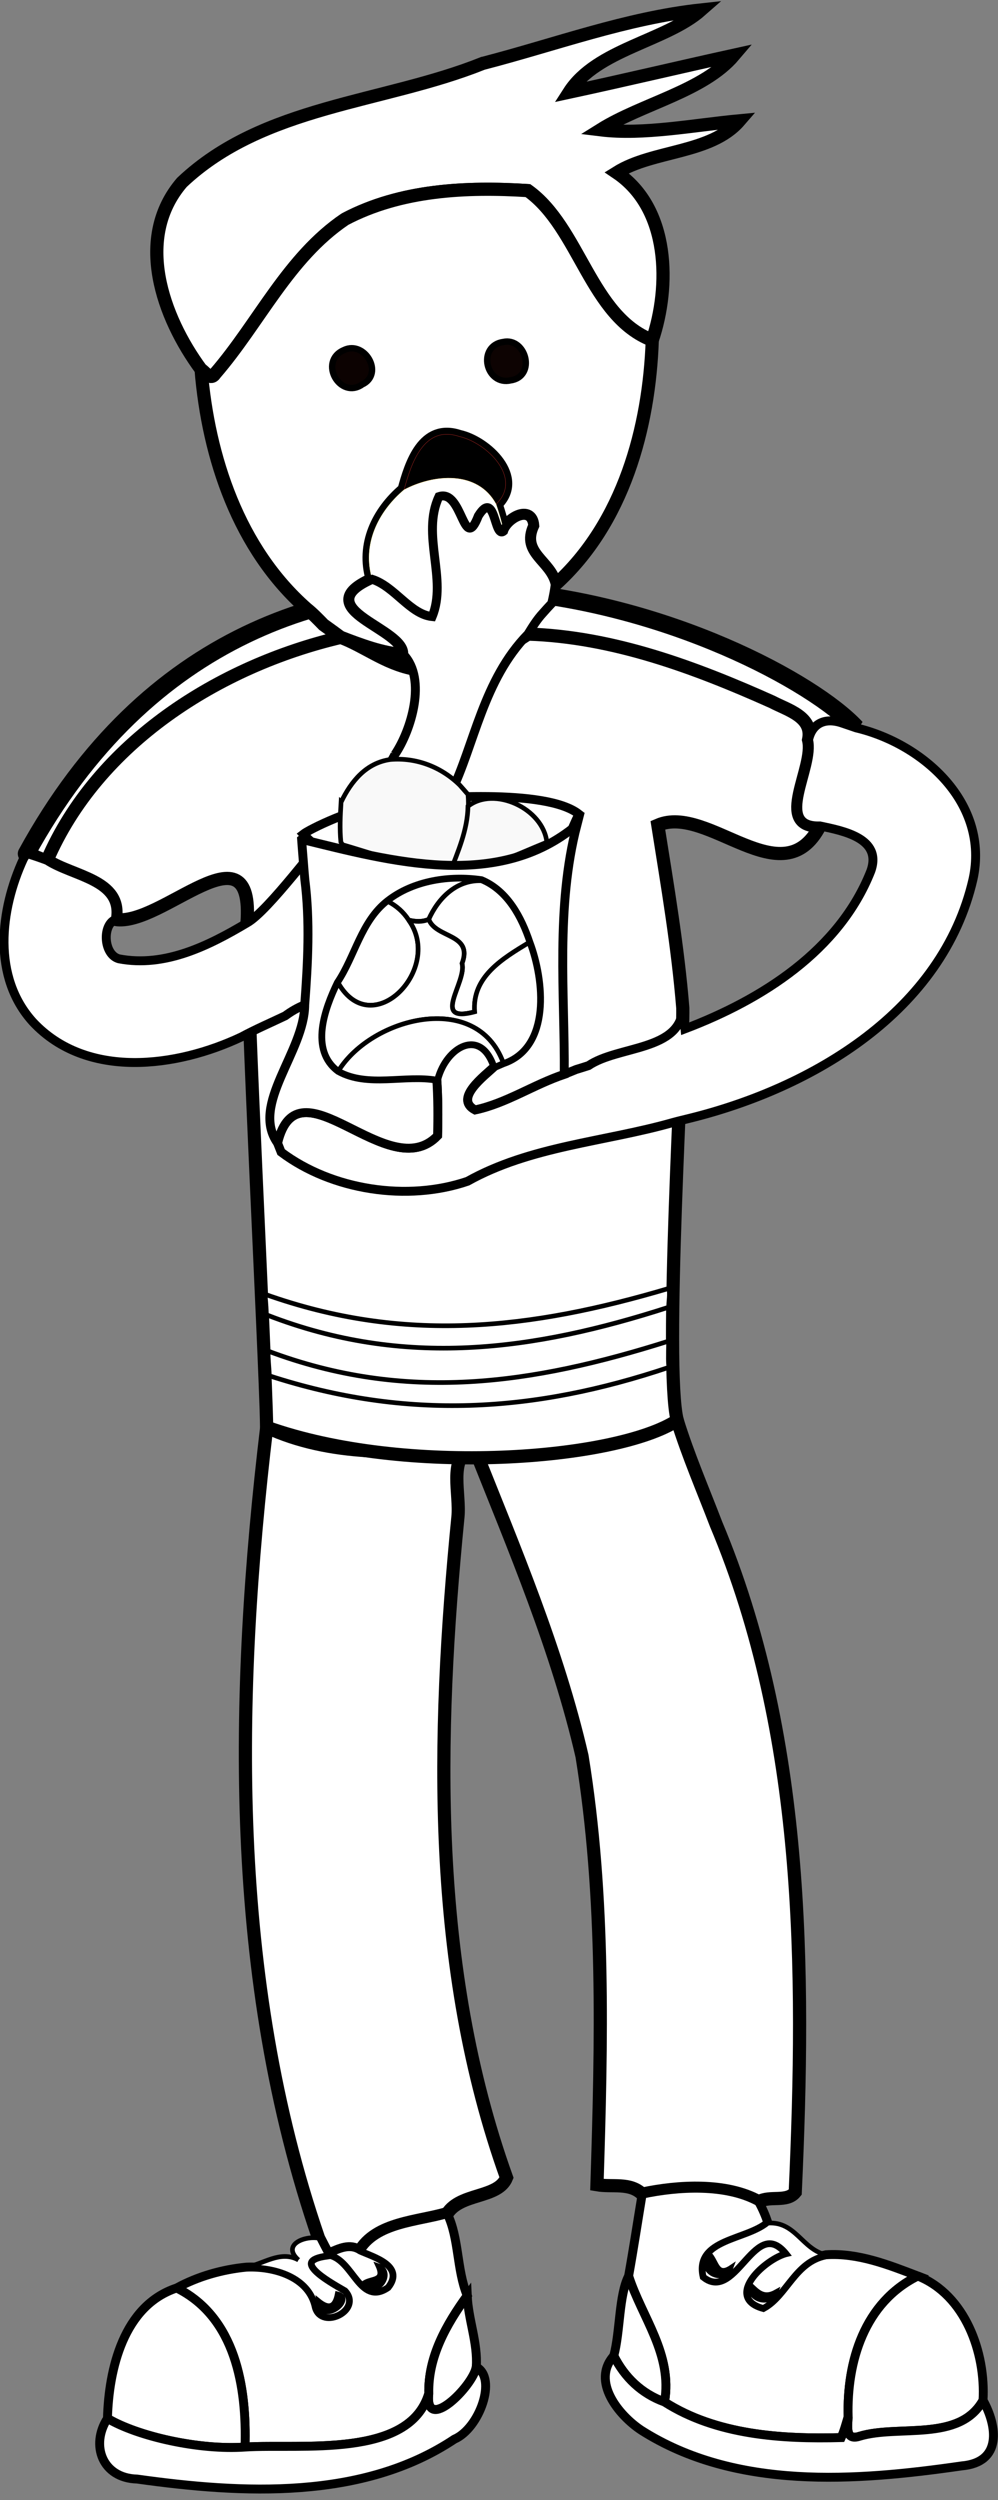 <?xml version="1.0" encoding="UTF-8" standalone="no"?>
<svg
   xmlns:dc="http://purl.org/dc/elements/1.1/"
   xmlns:cc="http://creativecommons.org/ns#"
   xmlns:rdf="http://www.w3.org/1999/02/22-rdf-syntax-ns#"
   xmlns:svg="http://www.w3.org/2000/svg"
   xmlns="http://www.w3.org/2000/svg"
   xmlns:sodipodi="http://sodipodi.sourceforge.net/DTD/sodipodi-0.dtd"
   xmlns:inkscape="http://www.inkscape.org/namespaces/inkscape"
   width="480pt"
   height="1201.939pt"
   viewBox="0 0 480 1201.939"
   version="1.1"
   id="svg9071"
   inkscape:version="0.92.1 r15371"
   sodipodi:docname="Child2-outline.svg">
  <rect x="0" y="0" width="480" height="1201.939" fill="#808080" stroke="none"/>
  <defs
     id="defs9183" />
  <sodipodi:namedview
     pagecolor="#ffffff"
     bordercolor="#666666"
     borderopacity="1"
     objecttolerance="10"
     gridtolerance="10"
     guidetolerance="10"
     inkscape:pageopacity="0"
     inkscape:pageshadow="2"
     inkscape:window-width="1366"
     inkscape:window-height="714"
     id="namedview9181"
     showgrid="false"
     fit-margin-top="0"
     fit-margin-left="0"
     fit-margin-right="0"
     fit-margin-bottom="0"
     inkscape:zoom="0.44594615"
     inkscape:cx="-35.570951"
     inkscape:cy="1053.6856"
     inkscape:window-x="0"
     inkscape:window-y="0"
     inkscape:window-maximized="1"
     inkscape:current-layer="svg9071" />
  <g
     id="g5802"
     transform="translate(519.014,3.197)">
    <path
       id="path9073-7"
       d="m -286.833,27.292 c 34.881,-9.009 69.038,-21.818 105.055,-25.715 -17.078,15.041 -50.275,18.9 -63.515,39.562 26.381,-5.68 52.9,-11.986 79.34,-17.803 -14.669,17.294 -44.145,23.267 -64.279,35.861 20.662,2.546 44.85,-2.252 66.786,-4.309 -13.71,15.844 -41.501,13.984 -58.971,24.912 25.598,17.294 25.853,54.702 17.117,80.593 -29.652,-11.379 -34.94,-54.153 -59.833,-71.956 -29.613,-1.861 -61.145,-0.412 -87.938,13.729 -27.4,18.528 -41.364,49.864 -62.438,74.248 -2.272,3.525 -4.642,-0.587 -6.796,-1.978 -18.606,-25.265 -32.159,-63.221 -9.205,-89.955 39.268,-37.114 96.79,-37.995 144.676,-57.189 z"
       inkscape:connector-curvature="0"
       style="opacity:1;fill:#ffffff;stroke:#000000;stroke-width:6.337;stroke-miterlimit:4;stroke-dasharray:none" />
    <path
       sodipodi:nodetypes="ccccc"
       id="path9087-6"
       d="m -483.545,417.917 c 1.371,-1.567 -24.092,-9.3 -22.663,-10.808 116.213,-212.137 357.615,-104.774 398.99,-60.362 -2.468,-0.862 -23.634,5.096 -26.101,4.254 -42.422,-29.574 -300.519,77.766 -350.226,66.916 z"
       inkscape:connector-curvature="0"
       style="opacity:1;fill:#ffffff;stroke:#000000;stroke-width:8.388;stroke-miterlimit:4;stroke-dasharray:none" />
    <path
       id="path9075-3"
       d="m -353.07,102.167 c 26.793,-14.141 58.325,-15.59 87.938,-13.729 24.893,17.803 30.181,60.577 59.833,71.956 -1.469,41.971 -13.827,87.938 -46.672,117.511 -2.252,-11.222 -17.078,-14.767 -10.85,-28.496 -0.783,-9.479 -12.143,-3.134 -13.984,2.742 -0.921,-4.407 -2.174,-8.715 -3.623,-12.965 13.181,-12.632 -4.759,-29.672 -17.744,-32.551 -17.039,-5.66 -23.15,13.142 -26.499,25.657 -12.593,10.654 -20.29,26.499 -15.276,43.048 -31.669,14.141 16.589,23.13 15.1,36.233 -10.576,-0.803 -20.447,-4.642 -30.259,-8.343 -2.761,-2.037 -5.543,-4.074 -8.324,-6.052 -2.605,-2.683 -5.19,-5.366 -8.108,-7.697 -32.649,-28.732 -47.298,-72.7 -50.765,-115.044 2.154,1.391 4.524,5.503 6.796,1.978 21.074,-24.384 35.038,-55.72 62.438,-74.248 m 76.382,60.655 c -10.596,1.371 -6.894,17.646 2.977,15.237 10.263,-1.351 5.954,-17.274 -2.977,-15.237 m -76.187,3.741 c -10.576,4.328 -1.43,20.153 7.286,13.631 8.853,-3.897 0.92,-17.607 -7.286,-13.631 z"
       inkscape:connector-curvature="0"
       style="opacity:1;fill:#ffffff;stroke:#000000;stroke-width:6.337;stroke-miterlimit:4;stroke-dasharray:none" />
    <path
       id="path9077-5"
       d="m -276.688,162.822 c 8.931,-2.037 13.24,13.886 2.977,15.237 -9.871,2.409 -13.573,-13.866 -2.977,-15.237 z"
       inkscape:connector-curvature="0"
       style="opacity:1;fill:#0d0302;stroke:#0d0302;stroke-width:0.184" />
    <path
       id="path9079-0"
       d="m -352.875,166.563 c 8.206,-3.976 16.138,9.734 7.286,13.631 -8.715,6.522 -17.862,-9.303 -7.286,-13.631 z"
       inkscape:connector-curvature="0"
       style="opacity:1;fill:#0c0201;stroke:#0c0201;stroke-width:0.184" />
    <path
       id="path9081-8"
       d="m -324.672,232.291 c 3.349,-12.515 9.46,-31.317 26.499,-25.657 12.985,2.879 30.925,19.918 17.744,32.551 -8.911,-16.354 -30.005,-14.434 -44.243,-6.894 z"
       inkscape:connector-curvature="0"
       style="opacity:1;fill:#000000;stroke:#a4231f;stroke-width:0.184" />
    <path
       id="path9083-0"
       d="m -324.672,232.291 c 14.238,-7.54 35.332,-9.46 44.243,6.894 1.449,4.25 2.703,8.559 3.623,12.965 -4.603,3.8 -3.878,-20.545 -12.143,-7.325 -7.207,18.586 -7.521,-13.142 -18.959,-9.264 -8.578,18.312 4.152,39.758 -3.251,57.679 -10.576,-1.077 -17.96,-14.376 -28.79,-17.901 -5.014,-16.55 2.683,-32.394 15.276,-43.048 z"
       inkscape:connector-curvature="0"
       style="opacity:1;fill:#ffffff;stroke:#fdfab1;stroke-width:0.184" />
    <path
       id="path9147-4"
       d="m -290.985,692.701 c 32.942,0.43 65.904,-4.485 97.691,-13.024 5.268,16.961 12.339,33.295 18.684,49.884 42.441,101.001 42.99,213.577 38.074,321.178 -4.093,5.053 -12.162,1.469 -17.568,4.603 -15.707,-8.696 -38.7,-7.364 -56.053,-3.662 -5.895,-5.778 -14.336,-3.251 -21.74,-4.524 2.194,-68.666 3.858,-137.998 -7.188,-206.095 -11.829,-51.176 -32.531,-99.728 -51.901,-148.358 z"
       inkscape:connector-curvature="0"
       style="opacity:1;fill:#ffffff;stroke:#000000;stroke-width:6.337;stroke-miterlimit:4;stroke-dasharray:none" />
    <path
       id="path9149-1"
       d="m -390.733,682.986 c 30.357,14.082 65.395,12.691 97.946,9.773 -10.537,5.856 -4.818,22.033 -5.993,33.491 -10.419,105.682 -12.965,216.143 23.385,317.496 -4.035,10.047 -22.131,7.168 -28.516,17.274 -13.67,4.172 -34.235,4.348 -42.206,18.43 -4.603,-3.153 -9.44,-0.686 -13.945,1.234 l -1.528,0.235 c -1.43,-2.703 -2.84,-5.406 -4.211,-8.108 -42.95,-124.875 -40.346,-260.66 -24.932,-389.824 z"
       inkscape:connector-curvature="0"
       style="opacity:1;fill:#ffffff;stroke:#000000;stroke-width:6.337;stroke-miterlimit:4;stroke-dasharray:none" />
    <path
       sodipodi:nodetypes="ccccccccccccc"
       inkscape:connector-curvature="0"
       id="path9095-1"
       d="m -390.733,682.986 c 66.923,23.835 168.453,15.678 197.439,-3.31 -6.476,-25.863 3.115,-179.64 2.679,-198.241 -2.389,-29.495 -7.385,-58.775 -12.007,-87.918 24.168,-10.419 59.92,35.037 77.977,0.371 -22.308,0.666 -2.14,-28.084 -5.49,-41.362 2.35,-11.105 -9.911,-14.276 -17.55,-18.291 -37.055,-16.589 -76.437,-31.284 -117.39,-32.575 -51.385,33.609 -67.202,10.18 -90.037,1.566 -58.736,13.808 -116.961,50.752 -141.266,107.216 12.417,8.147 36.238,9.63 32.81,28.412 22.386,3.564 66.976,-47.262 63.352,1.643 -0.078,41.188 8.522,201.36 9.481,242.489 z"
       style="opacity:1;fill:#ffffff;stroke:#000000;stroke-width:6.337;stroke-miterlimit:4;stroke-dasharray:none" />
    <path
       sodipodi:nodetypes="ccccccccccccccccccccccccc"
       inkscape:connector-curvature="0"
       d="m -329.062,359.514 c 7.882,-11.685 15.3,-36.171 4.214,-47.942 1.488,-13.102 -46.77,-22.092 -15.1,-36.233 10.831,3.525 18.214,16.824 28.79,17.901 7.403,-17.92 -5.327,-39.366 3.251,-57.679 11.438,-3.878 11.751,27.85 18.959,9.264 8.265,-13.22 7.54,11.124 12.143,7.325 1.841,-5.876 13.2,-12.221 13.984,-2.742 -6.228,13.729 8.598,17.274 10.85,28.496 -0.391,3.016 -0.96,6.013 -1.684,8.99 -1.43,1.508 -2.84,3.055 -4.211,4.622 -2.84,3.055 -5.033,6.6 -7.207,10.145 -21.599,22.058 -25.803,53.392 -37.101,76.396 -10.907,17.635 -68.776,81.852 -70.284,101.829 -3.349,1.332 -6.463,3.153 -9.362,5.288 -7.012,3.349 -14.199,6.424 -21.035,10.126 -31.199,14.748 -74.463,20.486 -100.296,-7.109 -19.644,-21.603 -15.962,-53.879 -4.583,-78.498 0.372,-0.646 1.136,-1.939 1.528,-2.585 3.31,0.979 6.581,2.115 9.832,3.329 12.417,8.148 36.233,9.636 32.805,28.418 -6.404,2.761 -5.66,16.922 1.763,18.919 22.092,4.23 43.205,-6.306 61.596,-17.274 10.223,-5.621 34.666,-39.17 42.892,-47.416 7.356,-11.255 22.075,-20.921 28.258,-33.572 z"
       style="opacity:1;fill:#ffffff;stroke:#000000;stroke-width:4.286;stroke-miterlimit:4;stroke-dasharray:none"
       id="path9121-3" />
    <path
       id="path9099-5"
       d="m -130.132,352.525 c 1.626,-7.501 7.305,-10.831 15.492,-8.304 2.468,0.842 4.955,1.665 7.423,2.526 32.531,7.717 64.24,36.468 56.17,72.798 -14.63,63.437 -77.048,100.276 -136.274,114.907 -2.664,0.666 -5.327,1.273 -7.952,1.998 -32.962,9.381 -68.548,11.301 -98.886,28.281 -28.888,9.832 -65.16,4.367 -89.642,-14.043 -0.431,-1.077 -1.293,-3.271 -1.724,-4.367 10.008,-41.56 53.194,21.328 76.97,-3.506 0.235,-9.088 0.216,-18.136 -0.391,-27.204 4.211,-16.021 21.211,-25.676 27.889,-6.189 -5.053,4.798 -19.722,15.531 -9.46,20.995 14.963,-3.153 28.301,-12.26 42.892,-17.117 1.919,-0.783 3.839,-1.567 5.758,-2.331 1.959,-0.587 3.937,-1.214 5.895,-1.841 14.336,-9.695 44.4,-6.914 45.359,-27.694 0.274,2.507 0.803,7.501 1.058,10.008 36.938,-14.023 74.248,-37.584 89.348,-75.795 5.758,-15.923 -13.573,-19.448 -24.442,-21.759 -22.308,0.666 -2.135,-28.085 -5.484,-41.364 z"
       inkscape:connector-curvature="0"
       style="opacity:1;fill:#ffffff;stroke:#000000;stroke-width:4.286;stroke-miterlimit:4;stroke-dasharray:none" />
    <path
       sodipodi:nodetypes="cccccc"
       id="path9103-9"
       d="m -329.191,381.941 c 17.328,-1.653 72.689,-6.257 88.592,6.258 -7.724,15.844 -9.721,27.044 -15.952,38.593 -3.506,-15.923 -59.833,1.833 -71.29,13.016 -1.332,-1.547 -43.987,-40.456 -45.338,-41.964 2.605,-2.057 23.53,-12.845 43.988,-15.904 z"
       inkscape:connector-curvature="0"
       style="opacity:1;fill:#ffffff;stroke:#000000;stroke-width:4.286;stroke-miterlimit:4;stroke-dasharray:none" />
    <path
       id="path9101-3"
       d="m -354.975,382.447 c 4.857,-10.047 12.045,-18.88 23.737,-20.506 12.495,-1.038 24.423,3.584 33.314,12.28 1.351,1.508 2.683,3.016 4.015,4.563 1.038,11.379 -2.487,22.288 -5.366,33.119 -18.782,3.819 -37.251,-3.897 -54.976,-8.97 l -0.823,-1.293 c -0.627,-6.385 -0.294,-12.828 0.098,-19.194 z"
       inkscape:connector-curvature="0"
       style="opacity:1;fill:#f9f9f9;stroke:#000000;stroke-width:2.235;stroke-miterlimit:4;stroke-dasharray:none" />
    <path
       id="path9105-4"
       d="m -293.936,384.451 c 12.59,-9.89 36.153,1.042 37.932,17.249 -15.139,6.129 -30.291,13.832 -46.818,15.103 4.024,-10.46 8.698,-20.928 8.886,-32.352 z"
       inkscape:connector-curvature="0"
       style="opacity:1;fill:#f9f9f9;stroke:#000000;stroke-width:2.235;stroke-miterlimit:4;stroke-dasharray:none" />
    <path
       id="path9119-1"
       d="m -373.948,400.332 c 43.185,10.556 94.538,24.854 132.396,-6.933 -10.243,39.445 -5.797,81.455 -6.071,119.901 -14.591,4.857 -27.929,13.964 -42.892,17.117 -10.263,-5.464 4.407,-16.197 9.46,-20.995 1.018,-0.431 3.036,-1.293 4.054,-1.743 22.484,-7.677 19.233,-39.543 12.378,-57.718 -4.015,-12.006 -10.654,-24.599 -22.895,-29.73 -15.159,-2.213 -32.492,0.333 -44.85,10.008 -12.535,9.773 -15.394,26.421 -23.953,39.21 -6.013,12.495 -13.22,32.041 0.235,41.991 13.945,7.775 31.865,1.489 47.142,4.172 0.607,9.068 0.627,18.116 0.391,27.204 -23.776,24.834 -66.962,-38.054 -76.97,3.506 -13.181,-18.567 12.965,-43.851 13.063,-66.433 1.508,-19.977 2.585,-40.248 0.058,-60.185 -0.49,-5.288 -0.842,-10.674 -1.293,-15.923 -0.058,-0.862 -0.196,-2.585 -0.255,-3.447 z"
       inkscape:connector-curvature="0"
       style="opacity:1;fill:#ffffff;stroke:#000000;stroke-width:4.286;stroke-miterlimit:4;stroke-dasharray:none" />
    <path
       id="path9123-5"
       d="m -332.369,430.239 c 12.358,-9.675 29.691,-12.221 44.85,-10.008 -11.967,-0.431 -20.702,8.343 -25.285,18.567 -3.114,1.332 -6.463,1.156 -9.675,0.333 -2.468,-3.819 -5.876,-6.835 -9.891,-8.892 z"
       inkscape:connector-curvature="0"
       style="opacity:1;fill:#ffffff;stroke:#000000;stroke-width:2.235;stroke-miterlimit:4;stroke-dasharray:none" />
    <path
       id="path9125-0"
       d="m -312.803,438.798 c 4.583,-10.223 13.318,-18.998 25.285,-18.567 12.241,5.131 18.88,17.725 22.895,29.73 -12.554,7.638 -27.419,16.373 -26.107,33.295 -21.426,5.68 -3.682,-14.199 -6.071,-23.267 5.445,-14.473 -12.593,-11.967 -16.001,-21.191 z"
       inkscape:connector-curvature="0"
       style="opacity:1;fill:#ffffff;stroke:#000000;stroke-width:2.235;stroke-miterlimit:4;stroke-dasharray:none" />
    <path
       id="path9127-8"
       d="m -356.322,469.448 c 8.559,-12.789 11.418,-29.437 23.953,-39.21 4.015,2.056 7.423,5.073 9.891,8.892 16.922,23.169 -17.372,59.01 -33.843,30.318 z"
       inkscape:connector-curvature="0"
       style="opacity:1;fill:#ffffff;stroke:#000000;stroke-width:2.235;stroke-miterlimit:4;stroke-dasharray:none" />
    <path
       id="path9129-3"
       d="m -322.478,439.131 c 3.212,0.823 6.561,0.999 9.675,-0.333 3.408,9.225 21.446,6.718 16.001,21.191 2.389,9.068 -15.355,28.947 6.071,23.267 -1.312,-16.922 13.553,-25.657 26.107,-33.295 6.855,18.175 10.106,50.04 -12.378,57.718 -12.809,-34.783 -63.084,-21.72 -79.085,3.76 -13.455,-9.949 -6.248,-29.495 -0.235,-41.991 16.471,28.692 50.765,-7.149 33.843,-30.318 z"
       inkscape:connector-curvature="0"
       style="opacity:1;fill:#ffffff;stroke:#000000;stroke-width:2.235;stroke-miterlimit:4;stroke-dasharray:none" />
    <path
       id="path9135-5"
       d="m -356.087,511.439 c 16.001,-25.48 66.276,-38.544 79.085,-3.76 -1.018,0.451 -3.036,1.312 -4.054,1.743 -6.679,-19.487 -23.679,-9.832 -27.889,6.189 -15.277,-2.683 -33.197,3.604 -47.142,-4.172 z"
       inkscape:connector-curvature="0"
       style="opacity:1;fill:#ffffff;stroke:#000000;stroke-width:2.235;stroke-miterlimit:4;stroke-dasharray:none" />
    <path
       sodipodi:nodetypes="ccccc"
       id="path9139-6"
       d="m -391.55,619.047 c 66.923,23.835 127.503,16.958 194.229,-2.823 0.666,2.899 -0.109,6.046 -0.072,9.043 -65.552,21.172 -127.178,29.296 -192.867,3.874 -1.155,-1.088 -0.219,0.663 -1.293,-10.094 z"
       inkscape:connector-curvature="0"
       style="opacity:1;fill:#ffffff;stroke:#000000;stroke-width:2.235;stroke-miterlimit:4;stroke-dasharray:none" />
    <path
       sodipodi:nodetypes="ccccc"
       id="path9143-5"
       d="m -390.077,646.352 c 66.316,24.912 126.75,16.063 192.674,-4.795 -0.177,6.617 -0.274,11.934 0.271,12.566 -65.317,21.935 -126.106,25.617 -192.343,4.112 -0.168,-4.633 -0.652,-7.81 -0.602,-11.883 z"
       inkscape:connector-curvature="0"
       style="opacity:1;fill:#ffffff;stroke:#000000;stroke-width:2.235;stroke-miterlimit:4;stroke-dasharray:none" />
    <path
       id="path9151-9"
       d="m -210.157,1051.678 c 17.352,-3.702 40.346,-5.033 56.053,3.662 1.821,3.251 3.29,6.718 4.485,10.263 -10.282,8.715 -34.764,8.089 -30.729,25.657 15.335,12.162 24.305,-31.18 40.208,-10.654 -10.106,2.213 -30.083,20.408 -11.79,25.52 11.124,-6.091 14.924,-22.347 30.161,-25.304 15.492,-0.999 30.044,4.818 44.204,10.224 -25.676,12.691 -34.274,41.09 -33.53,67.765 -0.999,3.33 -1.88,6.718 -3.31,9.91 -28.673,0.783 -60.107,-1.214 -85,-17.117 3.995,-22.993 -10.948,-40.776 -17.274,-60.538 2.35,-13.102 4.348,-26.264 6.522,-39.386 z"
       inkscape:connector-curvature="0"
       style="opacity:1;fill:#ffffff;stroke:#000000;stroke-width:4.286;stroke-miterlimit:4;stroke-dasharray:none" />
    <path
       id="path9153-9"
       d="m -346.118,1079.45 c 7.971,-14.082 28.536,-14.258 42.206,-18.43 5.778,11.888 4.446,26.812 9.616,39.445 -10.028,13.906 -18.88,29.358 -18.488,47.083 -9.44,31.395 -61.38,24.012 -88.388,25.715 0.901,-28.673 -4.524,-62.379 -32.884,-76.461 10.243,-5.601 21.916,-8.892 33.491,-10.028 13.435,-0.607 30.573,4.27 33.706,19.291 2.84,10.126 21.348,1.077 13.436,-7.462 -8.461,-4.916 -27.165,-15.296 -8.167,-17.686 l 1.528,-0.235 c 11.477,2.879 14.532,24.286 27.361,15.531 7.717,-9.714 -6.679,-13.729 -13.416,-16.765 z"
       inkscape:connector-curvature="0"
       style="opacity:1;fill:#ffffff;stroke:#000000;stroke-width:4.286;stroke-miterlimit:4;stroke-dasharray:none" />
    <path
       id="path9155-0"
       d="m -149.619,1065.603 c 13.24,-0.921 16.432,12.672 27.85,15.218 -15.237,2.957 -19.037,19.213 -30.161,25.304 -18.293,-5.112 1.684,-23.306 11.79,-25.52 -15.903,-20.525 -24.873,22.817 -40.208,10.654 -4.035,-17.568 20.447,-16.941 30.729,-25.657 m -27.889,15.081 c -7.442,7.619 6.874,15.218 10.165,6.15 -6.718,4.524 -6.796,-2.272 -10.165,-6.15 m 19.154,14.297 c -1.332,7.697 9.93,10.87 12.613,3.643 -6.091,3.408 -8.833,-0.137 -12.613,-3.643 z"
       inkscape:connector-curvature="0"
       style="opacity:1;fill:#ffffff;stroke:#000000;stroke-width:2.235;stroke-miterlimit:4;stroke-dasharray:none" />
    <path
       id="path9157-7"
       d="m -375.456,1083.328 c -8.089,-7.168 2.487,-11.673 9.655,-10.517 1.371,2.703 2.781,5.406 4.211,8.108 -18.998,2.389 -0.294,12.77 8.167,17.686 7.912,8.539 -10.596,17.587 -13.436,7.462 -3.134,-15.022 -20.271,-19.898 -33.706,-19.291 7.991,-1.293 16.373,-8.304 25.108,-3.447 m 18.665,16.256 c -1.214,6.404 -4.035,7.403 -9.107,3.232 1.371,12.887 18.469,-1.018 9.107,-3.232 z"
       inkscape:connector-curvature="0"
       style="opacity:1;fill:#ffffff;stroke:#000000;stroke-width:2.235;stroke-miterlimit:4;stroke-dasharray:none" />
    <path
       id="path9159-6"
       d="m -360.062,1080.684 c 4.505,-1.919 9.342,-4.387 13.945,-1.234 6.737,3.036 21.132,7.051 13.416,16.765 -12.828,8.755 -15.884,-12.652 -27.361,-15.531 m 22.719,5.308 c 3.486,7.58 -2.801,5.797 -6.757,8.422 6.248,8.284 15.629,-5.543 6.757,-8.422 z"
       inkscape:connector-curvature="0"
       style="opacity:1;fill:#ffffff;stroke:#000000;stroke-width:2.235;stroke-miterlimit:4;stroke-dasharray:none" />
    <path
       id="path9161-3"
       d="m -177.508,1080.684 c 3.369,3.878 3.447,10.674 10.165,6.15 -3.29,9.068 -17.607,1.469 -10.165,-6.15 z"
       inkscape:connector-curvature="0"
       style="opacity:1;fill:#000000;stroke:#000000;stroke-width:0.184" />
    <path
       id="path9163-7"
       d="m -337.344,1085.992 c 8.872,2.879 -0.509,16.706 -6.757,8.422 3.956,-2.624 10.243,-0.842 6.757,-8.422 z"
       inkscape:connector-curvature="0"
       style="opacity:1;fill:#000000;stroke:#000000;stroke-width:0.184" />
    <path
       id="path9165-6"
       d="m -223.808,1129.412 c 3.153,-11.81 2.389,-29.064 7.129,-38.348 6.326,19.762 21.27,37.545 17.274,60.538 -11.124,-4.035 -19.213,-11.869 -24.403,-22.19 z"
       inkscape:connector-curvature="0"
       style="opacity:1;fill:#ffffff;stroke:#000000;stroke-width:4.286;stroke-miterlimit:4;stroke-dasharray:none" />
    <path
       id="path9167-1"
       d="m -77.565,1091.045 c 22.817,9.107 32.668,36.899 31.356,59.755 -11.32,20.29 -40.581,11.575 -59.382,17.274 -6.992,2.272 -5.68,-4.622 -5.503,-9.264 -0.744,-26.675 7.854,-55.074 33.53,-67.765 z"
       inkscape:connector-curvature="0"
       style="opacity:1;fill:#ffffff;stroke:#000000;stroke-width:4.286;stroke-miterlimit:4;stroke-dasharray:none" />
    <path
       id="path9169-5"
       d="m -158.354,1094.981 c 3.78,3.506 6.522,7.051 12.613,3.643 -2.683,7.227 -13.945,4.054 -12.613,-3.643 z"
       inkscape:connector-curvature="0"
       style="opacity:1;fill:#000000;stroke:#000000;stroke-width:0.184" />
    <path
       id="path9171-0"
       d="m -467.331,1159.495 c 0.627,-23.718 7.756,-54.29 33.275,-62.692 28.359,14.082 33.785,47.788 32.884,76.461 -22.053,1.567 -51.705,-5.151 -66.159,-13.768 z"
       inkscape:connector-curvature="0"
       style="opacity:1;fill:#ffffff;stroke:#000000;stroke-width:4.286;stroke-miterlimit:4;stroke-dasharray:none" />
    <path
       id="path9173-6"
       d="m -356.792,1099.584 c 9.362,2.213 -7.736,16.119 -9.107,3.232 5.073,4.172 7.893,3.173 9.107,-3.232 z"
       inkscape:connector-curvature="0"
       style="opacity:1;fill:#000000;stroke:#000000;stroke-width:0.184" />
    <path
       id="path9175-5"
       d="m -294.295,1100.465 c 0.49,11.516 5.151,22.719 4.348,34.294 -1.488,9.264 -24.991,32.472 -22.836,12.789 -0.391,-17.725 8.461,-33.177 18.488,-47.083 z"
       inkscape:connector-curvature="0"
       style="opacity:1;fill:#ffffff;stroke:#000000;stroke-width:4.286;stroke-miterlimit:4;stroke-dasharray:none" />
    <path
       id="path9177-0"
       d="m -223.808,1129.412 c 5.19,10.321 13.279,18.155 24.403,22.19 24.893,15.903 56.327,17.901 85,17.117 1.43,-3.192 2.311,-6.581 3.31,-9.91 -0.177,4.642 -1.488,11.536 5.503,9.264 18.802,-5.699 48.062,3.016 59.382,-17.274 6.835,12.3 9.381,29.828 -10.302,31.532 -50.804,7.345 -108.679,11.751 -154.057,-17.137 -10.811,-7.129 -24.188,-23.522 -13.24,-35.782 z"
       inkscape:connector-curvature="0"
       style="opacity:1;fill:#ffffff;stroke:#000000;stroke-width:4.286;stroke-miterlimit:4;stroke-dasharray:none" />
    <path
       id="path9179-8"
       d="m -289.947,1134.759 c 10.204,5.327 1.508,29.554 -10.517,34.725 -44.223,29.456 -102.176,26.225 -152.569,19.174 -16.706,-0.411 -22.641,-16.256 -14.297,-29.162 14.454,8.617 44.106,15.335 66.159,13.768 27.008,-1.704 78.948,5.68 88.388,-25.715 -2.154,19.683 21.348,-3.525 22.836,-12.789 z"
       inkscape:connector-curvature="0"
       style="opacity:1;fill:#ffffff;stroke:#000000;stroke-width:4.286;stroke-miterlimit:4;stroke-dasharray:none" />
  </g>
</svg>
